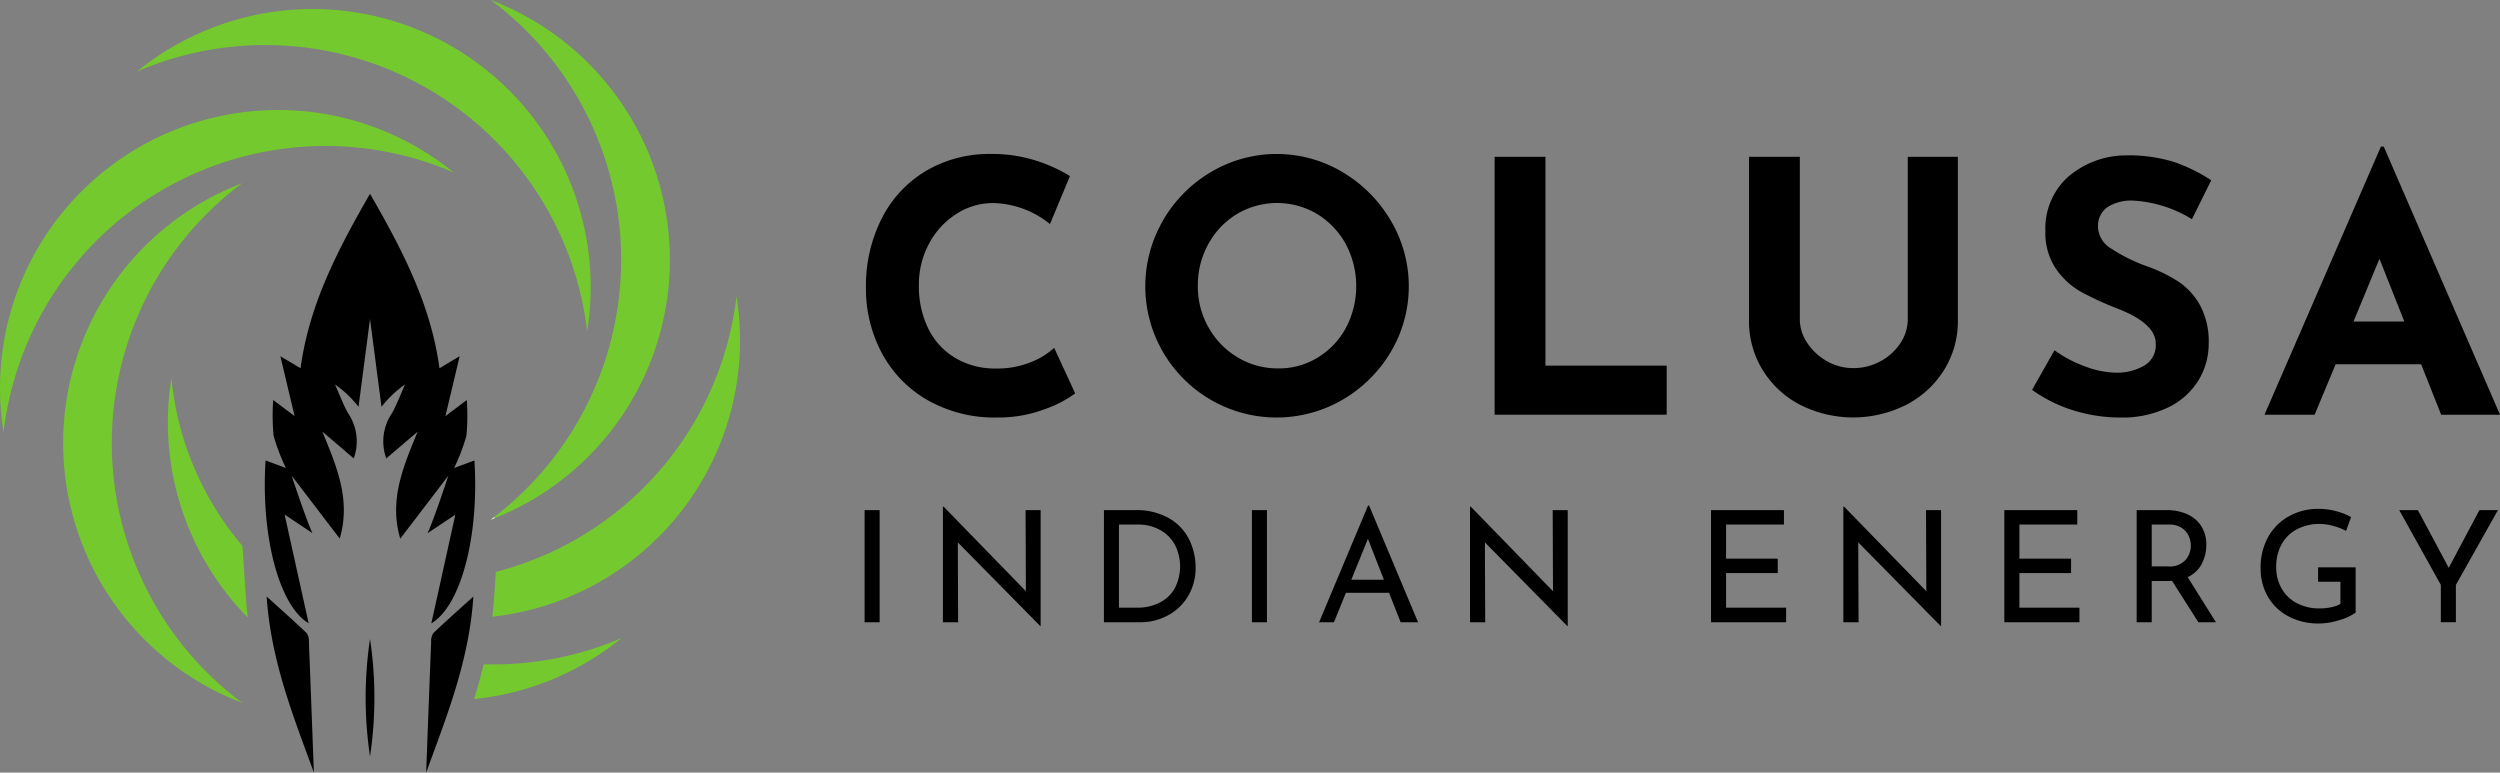 <svg preserveAspectRatio="xMidYMid meet" data-bbox="0.001 0 174.207 53.837" viewBox="0.001 0 174.207 53.837" height="53.837" width="174.207" xmlns="http://www.w3.org/2000/svg" data-type="color" role="presentation" aria-hidden="true" aria-label="">
    <rect x="0.001" y="0" width="174.207" height="53.837" fill="#808080" stroke="none"/>
    <g>
        <g>
            <g>
                <g>
                    <path d="M72.75 28.531a9.1 9.1 0 0 1-3.248.561 9.46 9.46 0 0 1-4.884-1.22 8.26 8.26 0 0 1-3.175-3.285 9.5 9.5 0 0 1-1.1-4.53 10.4 10.4 0 0 1 1.1-4.835 8.1 8.1 0 0 1 3.077-3.309 8.7 8.7 0 0 1 4.567-1.184 10 10 0 0 1 3.028.44 10.5 10.5 0 0 1 2.442 1.1l-1.392 3.345a6.48 6.48 0 0 0-3.956-1.465 4.7 4.7 0 0 0-2.564.757 5.5 5.5 0 0 0-1.9 2.064 5.96 5.96 0 0 0-.713 2.897 6.66 6.66 0 0 0 .659 3.04 4.9 4.9 0 0 0 1.88 2.039 5.44 5.44 0 0 0 2.856.733 6.2 6.2 0 0 0 2.369-.428 5.2 5.2 0 0 0 1.661-1.013l1.465 3.174a8 8 0 0 1-2.172 1.119" fill="#000000" data-color="1"></path>
                    <path d="M81.04 15.367a9.3 9.3 0 0 1 3.346-3.379 8.96 8.96 0 0 1 9.157 0 9.5 9.5 0 0 1 3.37 3.382 8.97 8.97 0 0 1 0 9.157 9.4 9.4 0 0 1-3.37 3.333 9.14 9.14 0 0 1-9.169 0 9.2 9.2 0 0 1-3.333-3.333 9.12 9.12 0 0 1 0-9.157Zm3.175 7.447a5.6 5.6 0 0 0 2.027 2.088 5.4 5.4 0 0 0 2.844.769 5.15 5.15 0 0 0 2.76-.769 5.44 5.44 0 0 0 1.953-2.076 6.25 6.25 0 0 0-.024-5.824 5.6 5.6 0 0 0-1.99-2.088 5.47 5.47 0 0 0-5.592 0 5.56 5.56 0 0 0-1.99 2.088 5.9 5.9 0 0 0-.733 2.93 5.76 5.76 0 0 0 .745 2.885Z" fill="#000000" data-color="1"></path>
                    <path d="M107.692 10.926v14.553h8.449v3.419h-11.99V10.926Z" fill="#000000" data-color="1"></path>
                    <path d="M125.932 23.892a3.95 3.95 0 0 0 1.368 1.269 3.63 3.63 0 0 0 1.831.489 3.9 3.9 0 0 0 1.929-.489 3.8 3.8 0 0 0 1.38-1.269 3 3 0 0 0 .5-1.637V10.926h3.491v11.4a6.4 6.4 0 0 1-.976 3.479 6.73 6.73 0 0 1-2.65 2.417 8.2 8.2 0 0 1-7.338 0 6.65 6.65 0 0 1-2.625-2.417 6.45 6.45 0 0 1-.965-3.479v-11.4h3.541v11.329a2.94 2.94 0 0 0 .514 1.637" fill="#000000" data-color="1"></path>
                    <path d="M148.661 13.978a3.1 3.1 0 0 0-1.819.464 1.6 1.6 0 0 0-.646 1.392 1.83 1.83 0 0 0 .94 1.5 11.7 11.7 0 0 0 2.5 1.233 10.4 10.4 0 0 1 2.173 1.062 4.76 4.76 0 0 1 1.5 1.648 5.3 5.3 0 0 1 .6 2.662 4.87 4.87 0 0 1-.72 2.576 5.03 5.03 0 0 1-2.112 1.88 7.36 7.36 0 0 1-3.322.7 11 11 0 0 1-3.2-.476 10 10 0 0 1-2.954-1.453l1.563-2.759a8.5 8.5 0 0 0 2.124 1.123 6.3 6.3 0 0 0 2.149.44 3.86 3.86 0 0 0 1.953-.477 1.65 1.65 0 0 0 .83-1.551q0-1.392-2.613-2.417a23 23 0 0 1-2.564-1.172 5.3 5.3 0 0 1-1.77-1.611 4.45 4.45 0 0 1-.744-2.637 4.86 4.86 0 0 1 1.532-3.738 6.2 6.2 0 0 1 4.065-1.539 10.6 10.6 0 0 1 3.346.452 11.5 11.5 0 0 1 2.613 1.282l-1.343 2.711a8.75 8.75 0 0 0-4.081-1.295" fill="#000000" data-color="1"></path>
                    <path d="M168.713 25.382h-5.958l-1.465 3.516h-3.492l8.11-18.681h.2l8.1 18.681h-4.1Zm-1.172-2.979-1.733-4.371-1.807 4.371Z" fill="#000000" data-color="1"></path>
                </g>
                <g>
                    <path d="M61.296 35.546v7.815h-1.048v-7.815Z" fill="#000000" data-color="1"></path>
                    <path d="M72.515 35.546v8.074h-.032l-5.739-5.825.021 5.566h-1.059v-8.053h.054l5.729 5.891-.022-5.653Z" fill="#000000" data-color="1"></path>
                    <path d="M76.926 35.546h2.141a4.6 4.6 0 0 1 2.415.578 3.5 3.5 0 0 1 1.394 1.492 4.4 4.4 0 0 1 .438 1.929 3.8 3.8 0 0 1-.53 2.005 3.6 3.6 0 0 1-1.416 1.34 4.04 4.04 0 0 1-1.924.47h-2.519Zm2.313 6.8a3.4 3.4 0 0 0 1.546-.341 2.5 2.5 0 0 0 1.065-.989 3.31 3.31 0 0 0-.017-3.124 2.63 2.63 0 0 0-1.065-1 3.1 3.1 0 0 0-1.432-.34h-1.362v5.794Z" fill="#000000" data-color="1"></path>
                    <path d="M88.286 35.546v7.815h-1.048v-7.815Z" fill="#000000" data-color="1"></path>
                    <path d="M96.793 41.307h-3.005l-.832 2.053h-1.037l3.415-8.139h.066l3.415 8.139h-1.212Zm-.357-.908-1.114-2.853-1.159 2.853Z" fill="#000000" data-color="1"></path>
                    <path d="M109.244 35.546v8.074h-.032l-5.739-5.825.022 5.566h-1.059v-8.053h.054l5.729 5.891-.022-5.653Z" fill="#000000" data-color="1"></path>
                    <path d="M124.311 35.546v1.005h-4.032v2.378h3.6v1.005h-3.6v2.41h4.183v1.016h-5.231v-7.814Z" fill="#000000" data-color="1"></path>
                    <path d="M135.261 35.546v8.074h-.032l-5.74-5.825.022 5.566h-1.06v-8.053h.055l5.728 5.891-.022-5.653Z" fill="#000000" data-color="1"></path>
                    <path d="M144.751 35.546v1.005h-4.032v2.378h3.6v1.005h-3.6v2.41h4.183v1.016h-5.233v-7.814Z" fill="#000000" data-color="1"></path>
                    <path d="m153.192 43.361-1.838-2.886a2 2 0 0 1-.26.011h-1.155v2.875h-1.049v-7.815h2.086a3.45 3.45 0 0 1 1.426.281 2.25 2.25 0 0 1 .984.827 2.35 2.35 0 0 1 .356 1.313 2.8 2.8 0 0 1-.319 1.329 2.08 2.08 0 0 1-.978.919l1.967 3.145Zm-.9-4.334a1.54 1.54 0 0 0 .373-1.016 1.6 1.6 0 0 0-.157-.681 1.33 1.33 0 0 0-.5-.557 1.54 1.54 0 0 0-.859-.221h-1.21v2.918h1.135a1.5 1.5 0 0 0 1.215-.443Z" fill="#000000" data-color="1"></path>
                    <path d="M163.022 43.209a4.8 4.8 0 0 1-1.411.238 4.45 4.45 0 0 1-2.15-.5 3.56 3.56 0 0 1-1.433-1.378 3.9 3.9 0 0 1-.5-1.967 4.34 4.34 0 0 1 .541-2.211 3.7 3.7 0 0 1 1.459-1.432 4.16 4.16 0 0 1 2.01-.5 4.8 4.8 0 0 1 1.243.157 4.6 4.6 0 0 1 1.049.417l-.347.961a4 4 0 0 0-.87-.34 3.6 3.6 0 0 0-.946-.146 3.4 3.4 0 0 0-1.6.367 2.6 2.6 0 0 0-1.075 1.049 3.2 3.2 0 0 0-.379 1.589 2.97 2.97 0 0 0 .379 1.5 2.6 2.6 0 0 0 1.07 1.021 3.35 3.35 0 0 0 1.578.363 4 4 0 0 0 .8-.081 2.1 2.1 0 0 0 .648-.232v-1.545h-1.557v-1.006h2.616v3.156a3.6 3.6 0 0 1-1.125.52" fill="#000000" data-color="1"></path>
                    <path d="m174.064 35.546-2.93 5.21v2.6h-1.049v-2.6l-2.9-5.21h1.3l2.15 4.021 2.14-4.021Z" fill="#000000" data-color="1"></path>
                </g>
            </g>
            <g>
                <path fill="#71d54c" d="m34.45 36.117.013-.005c0-.008-.006-.017-.01-.025Z" data-color="2"></path>
                <path fill="#73c92d" d="M51.322 20.627A22.525 22.525 0 0 1 34.744 39.8l-.193.052-.046.69-.074 1.123q-.046.665-.125 1.309a19.374 19.374 0 0 0 17.016-22.347" data-color="3"></path>
                <path fill="#73c92d" d="M34.463 36.112A19.375 19.375 0 0 0 34.194 0a22.573 22.573 0 0 1 .262 36.01v.077c0 .013 0 .013.007.025" data-color="3"></path>
                <path fill="#73c92d" d="M43.314 44.463a22.6 22.6 0 0 1-9.607 1.823q-.302 1.239-.674 2.426a19.35 19.35 0 0 0 10.281-4.249" data-color="3"></path>
                <path fill="#73c92d" d="M9.69 10.262A19.375 19.375 0 0 0 .248 30.128a22.582 22.582 0 0 1 31.367-18.11A19.38 19.38 0 0 0 9.69 10.262" data-color="3"></path>
                <path fill="#73c92d" d="M4.402 30.872a19.38 19.38 0 0 0 12.482 18.11 22.582 22.582 0 0 1 0-36.22 19.38 19.38 0 0 0-12.482 18.11" data-color="3"></path>
                <path fill="#73c92d" d="M9.548 4.983a22.582 22.582 0 0 1 31.367 18.11A19.377 19.377 0 0 0 9.548 4.983" data-color="3"></path>
                <path fill="#73c92d" d="m16.901 38.092-.071-.134a21.2 21.2 0 0 1-4.884-11.6 19.38 19.38 0 0 0 5.324 16.679 25 25 0 0 1-.131-1.373Z" data-color="3"></path>
                <path fill="#ffffff" d="M34.451 36.117v-.03l-.022-.054c-.08.061-.156.127-.237.187q.133-.05.259-.103" data-color="4"></path>
                <path fill="#ffffff" d="m34.453 36.087.007-.077-.029.023z" data-color="4"></path>
                <g>
                    <g>
                        <g>
                            <path d="M21.374 44.118c-.854-.816-1.74-1.6-2.791-2.55.3 4.536 1.9 8.441 3.29 12.269-.111-2.965-.225-6.036-.347-9.108a.98.98 0 0 0-.152-.611" fill="#000000" data-color="1"></path>
                        </g>
                        <g>
                            <path d="m33.059 32.088-1.416.525a13.6 13.6 0 0 0 .856-2.237 14.7 14.7 0 0 0 .03-2.5l-1.49 1.117.993-4.172-1.408.84c-.6-4.459-2.6-8.268-4.84-12.16-2.235 3.892-4.238 7.7-4.839 12.16l-1.408-.84.993 4.172-1.492-1.119a14.7 14.7 0 0 0 .031 2.5 13.5 13.5 0 0 0 .856 2.237l-1.417-.525c-.338 5.183.91 10.1 3 11.346l-1.674-7.577 1.938 1.295c-.447-.966-1.451-4.009-1.451-4.009l3.353 4.387c.807-2.744-.248-5.087-1.208-7.452l2.186 1.867a3.5 3.5 0 0 0-.417-3.182c-.342-.63-.594-1.309-.888-1.966a7.3 7.3 0 0 1 1.638 1.555c.287-2.2.544-4.173.8-6.123l.8 6.123a7.3 7.3 0 0 1 1.637-1.555c-.293.657-.546 1.336-.888 1.966a3.5 3.5 0 0 0-.416 3.182l2.182-1.86c-.96 2.365-2.015 4.707-1.208 7.452l3.352-4.387s-1 3.043-1.451 4.009l1.938-1.295-1.674 7.577c2.095-1.247 3.34-6.167 3.002-11.351" fill="#000000" data-color="1"></path>
                        </g>
                        <g>
                            <path d="M30.196 44.118c.854-.816 1.74-1.6 2.791-2.55-.3 4.536-1.9 8.441-3.29 12.269.111-2.965.225-6.036.348-9.108a1 1 0 0 1 .151-.611" fill="#000000" data-color="1"></path>
                        </g>
                        <g>
                            <path d="M25.785 44.524a27.7 27.7 0 0 0 0 8.187 27.6 27.6 0 0 0 0-8.187" fill="#000000" data-color="1"></path>
                        </g>
                    </g>
                </g>
            </g>
        </g>
    </g>
</svg>